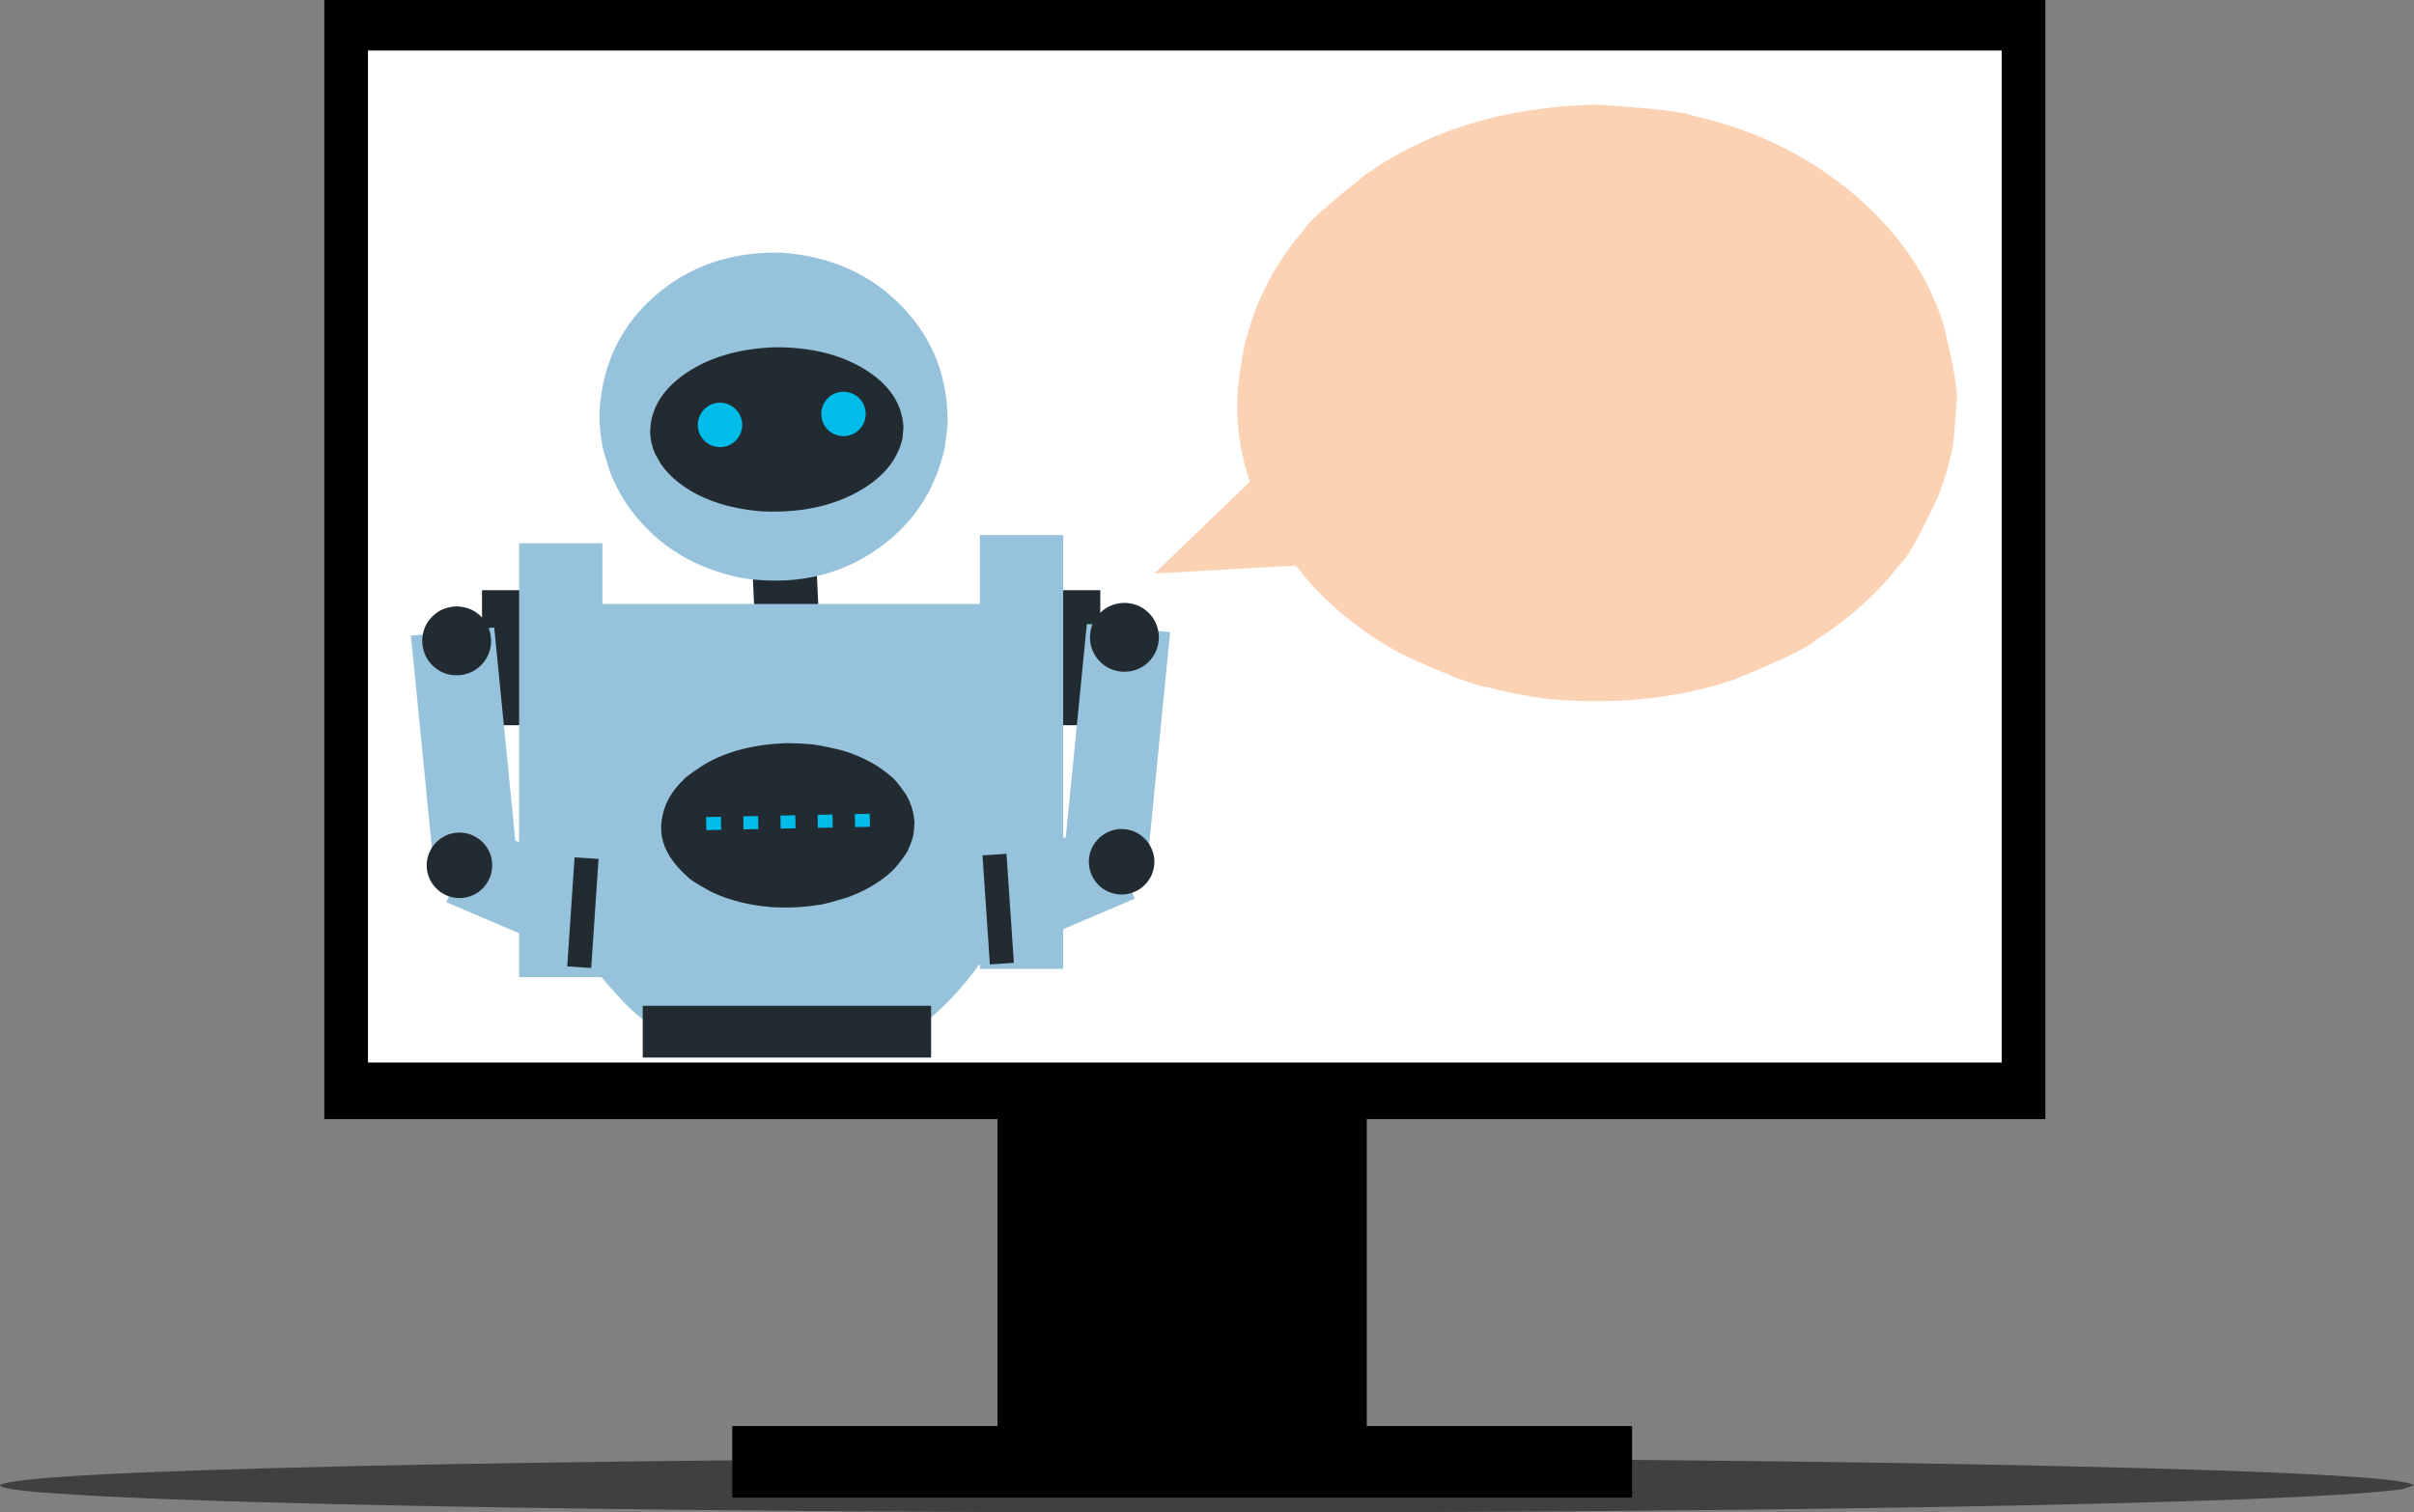 <?xml version="1.0" encoding="UTF-8"?>
<!DOCTYPE svg PUBLIC "-//W3C//DTD SVG 1.1//EN" "http://www.w3.org/Graphics/SVG/1.1/DTD/svg11.dtd">
<!-- Creator: CorelDRAW 2019 (64-Bit) -->
<svg xmlns="http://www.w3.org/2000/svg" xml:space="preserve" width="316.881mm" height="198.556mm" version="1.1" style="shape-rendering:geometricPrecision; text-rendering:geometricPrecision; image-rendering:optimizeQuality; fill-rule:evenodd; clip-rule:evenodd"
viewBox="0 0 24425.74 15305.03"
 xmlns:xlink="http://www.w3.org/1999/xlink">
 <rect x="0" y="0" width="24425.74" height="15305.03" fill="#808080" stroke="none"/>
 <defs>
  <style type="text/css">
   <![CDATA[
    .fil0 {fill:black}
    .fil5 {fill:#00BCE9}
    .fil3 {fill:#222B32}
    .fil4 {fill:#96C3DB}
    .fil2 {fill:#E6E6E6}
    .fil6 {fill:#FCD2B4}
    .fil1 {fill:white}
    .fil7 {fill:black;fill-opacity:0.502}
   ]]>
  </style>
 </defs>
 <g id="Слой_x0020_1">
  <g id="_1871287807936">
   <path class="fil0" d="M10093.19 10228.41l1868.09 0 1868.11 0.02c-0.01,1573.01 -0.01,3146.02 -0.01,4719.04 -1245.4,0 -2490.8,0 -3736.19,0.02 0,-1573.03 0,-3146.06 0,-4719.08z"/>
   <path class="fil0" d="M3281.26 0l8707.38 0.01 8707.38 -0.01c0,3774.8 0,7549.6 0,11324.4 -5804.92,0 -11609.85,0.01 -17414.77,0.02 0,-3774.8 0.01,-7549.6 0.01,-11324.41z"/>
   <path class="fil1" d="M3723.17 511.09l8265.47 0 8265.48 0.01c-0.01,3413.57 -0.01,6827.14 -0.01,10240.72 -5510.32,0 -11020.63,0.01 -16530.94,0.02 0,-3413.59 0,-6827.17 0,-10240.75z"/>
   <path class="fil0" d="M7408.82 14430.65l4552.47 0.01 4552.47 0.02c0,241.48 0,482.96 0,724.44 -3034.98,0.01 -6069.96,0.02 -9104.94,0.03 0,-241.5 0,-483 0,-724.5z"/>
   <path class="fil2" d="M5001.23 6673.08l3312.41 0.03 0 473.75 -3312.41 0.02 0 -473.81zm0 0l3312.41 0.03 0 473.75 -3312.41 0.02 0 -473.81zm0 0l3312.41 0.03 0 473.75 -3312.41 0.02 0 -473.81zm0 0l3312.41 0.03 0 473.75 -3312.41 0.02 0 -473.81z"/>
   <path class="fil2" d="M5001.22 7616.62l2525.47 0.02 0 473.76 -2525.47 0.02 0 -473.81zm0 0l2525.47 0.02 0 473.76 -2525.47 0.02 0 -473.81zm0 0l2525.47 0.02 0 473.76 -2525.47 0.02 0 -473.81zm0 0l2525.47 0.02 0 473.76 -2525.47 0.02 0 -473.81z"/>
   <path class="fil2" d="M5001.22 8407.6l3312.42 0.02 0 473.74 -3312.42 0.02 0 -473.79zm0 0l3312.42 0.02 0 473.74 -3312.42 0.02 0 -473.79zm0 0l3312.42 0.02 0 473.74 -3312.42 0.02 0 -473.79zm0 0l3312.42 0.02 0 473.74 -3312.42 0.02 0 -473.79z"/>
   <path class="fil2" d="M5001.22 9355.15l3312.42 0.01 0 317.18 -3312.42 0.02 0 -317.2zm0 0l3312.42 0.01 0 317.18 -3312.42 0.02 0 -317.2zm0 0l3312.42 0.01 0 317.18 -3312.42 0.02 0 -317.2zm0 0l3312.42 0.01 0 317.18 -3312.42 0.02 0 -317.2z"/>
   <path class="fil3" d="M10565.02 5972.28l284.09 0 284.09 0.01c0,455.43 0,910.86 0,1366.29 -189.39,0.01 -378.79,0.01 -568.19,0.01 0,-455.44 0,-910.88 0,-1366.31z"/>
   <path class="fil3" d="M5445.31 5972.28l-284.09 0.02 -284.09 -0.03c0,455.43 0,910.86 0,1366.28 189.39,0.01 378.79,0.02 568.18,0.02 0,-455.42 0,-910.85 0,-1366.29z"/>
   <path class="fil3" d="M7595.7 5375.49l323.97 -14.97 323.97 -14.96c36.33,786.06 72.67,1572.11 109,2358.17 -215.98,9.99 -431.97,19.98 -647.95,29.97 -36.34,-786.07 -72.67,-1572.14 -109,-2358.21z"/>
   <path class="fil4" d="M9587.25 4302.61l-27.09 224.43c-98.34,450.02 -338.85,802.01 -721.55,1055.96 -385.24,253.62 -828.61,342.41 -1330.12,266.36 -477.51,-95.36 -851.94,-324.31 -1123.29,-686.86 -86.89,-117.15 -157,-243.59 -210.32,-379.33l-65.4 -208.51c-34.53,-142.96 -48.28,-291.06 -41.25,-444.3 35.6,-469.55 226.53,-852.34 572.79,-1148.35 346.27,-296.01 768.92,-437.75 1267.96,-425.22 497.87,36.27 904.66,218.6 1220.37,547.01 315.7,328.41 468.34,728.02 457.91,1198.81z"/>
   <path class="fil3" d="M9141.64 4321.42l-9.52 113.16c-51.07,228.58 -209.82,413.67 -476.27,555.26 -268.31,141.52 -586.29,202.94 -953.95,184.26 -351.09,-29.25 -633.37,-129.21 -846.82,-299.86 -68.41,-55.18 -125.04,-115.64 -169.9,-181.39l-56.92 -101.65c-31.54,-70.08 -48.22,-143.53 -50.04,-220.35 4.62,-235.93 125.97,-434.49 364.06,-595.68 238.09,-161.19 538.62,-248.27 901.6,-261.22 363.22,-1.05 666.89,74.37 911.02,226.27 244.12,151.9 373.04,345.63 386.74,581.2z"/>
   <path class="fil5" d="M8759.35 4179.76l-0.81 30.55c-7.22,61.78 -33.65,112.02 -79.3,150.73 -45.97,38.7 -101.25,55.88 -165.85,51.54 -61.77,-7.22 -112.02,-33.65 -150.73,-79.29 -38.7,-45.97 -55.88,-101.25 -51.54,-165.86 7.22,-61.77 33.65,-112.01 79.3,-150.73 45.96,-38.7 101.25,-55.88 165.84,-51.54 61.78,7.22 112.03,33.65 150.74,79.29 12.41,14.75 22.79,30.96 31.16,48.62l10.75 27.33c6.07,18.85 9.54,38.64 10.44,59.36z"/>
   <path class="fil5" d="M7509.63 4290.62l-0.82 30.56c-3.21,27.45 -10.21,52.62 -21,75.52 -15.16,27.63 -25.4,43.53 -30.7,47.68 -8.25,9.75 -17.44,18.92 -27.58,27.52 -20.43,17.2 -42.7,30.15 -66.81,38.85 -30.94,9.02 -50.06,13.15 -57.36,12.39 -13.44,1.16 -27.33,1.26 -41.69,0.31 -7.58,0.37 -26.89,-4.17 -57.93,-13.64 -12.02,-4.45 -23.47,-9.84 -34.35,-16.19 -21.77,-12.7 -41.25,-29.18 -58.45,-49.47 -34.4,-40.85 -51.79,-89.08 -52.18,-144.65 0.26,-28.77 5.03,-55.14 14.28,-79.11 4.45,-12.02 9.85,-23.47 16.19,-34.36l10.24 -15.9c7.3,-10.32 15.54,-20.06 24.74,-29.23 3.82,-5.8 19.33,-17.78 46.53,-35.94 11.14,-6.47 22.73,-11.89 34.78,-16.24 24.12,-8.69 50.06,-13.14 77.85,-13.34 28.77,0.27 55.14,5.03 79.13,14.28 6.71,1.04 23.46,9.85 50.24,26.43 10.31,7.3 20.05,15.55 29.22,24.74 18.59,18.61 33.42,39.65 44.49,63.12 12.15,24.47 19.21,53.36 21.19,86.67z"/>
   <path class="fil4" d="M9919.82 6111.63l-4053.72 0.01 0.1 3477.99c131.39,195.19 270.03,367.97 415.91,518.31 105.37,125.38 299.01,278.3 580.91,458.77l2184.01 -0.21c340.78,-205.38 631.75,-480.2 872.91,-824.42l-0.13 -3630.45z"/>
   <path class="fil4" d="M9914.71 5414.1l421.49 0.02 421.5 -0.01c-0.01,1463.55 -0.01,2927.1 0,4390.66 -281,0.01 -562,0.01 -842.99,0.02 0,-1463.57 0,-2927.13 0,-4390.69z"/>
   <path class="fil3" d="M9253.22 8327.61l-9.52 113.16c-11.35,50.79 -28.02,99.44 -50,145.95 -4.35,25.93 -49.29,90.85 -134.83,194.75 -75.88,80.11 -173.03,151.64 -291.45,214.56 -59.62,31.44 -121.7,58.94 -186.23,82.48 -165.62,51.92 -267.93,78.33 -306.95,79.22 -143.78,23.34 -297.37,30.86 -460.76,22.55 -156.04,-13 -298.49,-39.97 -427.35,-80.9 -64.42,-20.47 -125.46,-44.43 -183.08,-71.87 -138.13,-74.73 -216.92,-123.75 -236.39,-147.09 -212.09,-183.84 -302.43,-377.38 -271,-580.63 13.58,-101.17 50.22,-194.96 109.93,-281.36 29.85,-43.2 65.46,-84.57 106.84,-124.07 14.15,-22.51 88.51,-77.17 223.1,-163.98 223.97,-128.65 497.28,-198.73 819.93,-210.24 80.71,-0.23 158.49,3.32 233.32,10.64 41.09,-1.06 146.73,18.41 316.91,58.42 132.02,37.29 252.28,89.69 360.79,157.2 54.25,33.76 102.81,69.58 145.68,107.47 28.54,16.36 80.06,77.84 154.53,184.44 51.61,88.17 80.46,184.61 86.55,289.3z"/>
   <path class="fil5" d="M7520.29 8260.61l0 0.02 150.51 -3.08 2.7 132.04 -150.52 3.07 -2.69 -132.05zm376.27 -7.67l0 0.02 150.51 -3.08 2.7 132.04 -150.51 3.06 -2.7 -132.05zm376.27 -7.65l0 0.02 150.51 -3.08 2.69 132.04 -150.51 3.08 -2.69 -132.05zm376.27 -7.67l0 0.02 150.51 -3.09 2.69 132.05 -150.5 3.06 -2.7 -132.04zm-1505.09 30.66l0 0.02 150.51 -3.08 2.7 132.04 -150.51 3.07 -2.7 -132.05z"/>
   <path class="fil4" d="M6095.62 5497.75l-421.49 0.01 -421.49 0c0,1463.57 0,2927.13 0,4390.69 280.99,0 561.99,0 842.99,0.01 -0.01,-1463.57 -0.01,-2927.14 -0.01,-4390.7z"/>
   <path class="fil3" d="M6503.52 10178.01l1458.87 0.02 1458.87 0c0,174.45 0,348.9 0,523.35 -972.57,0 -1945.15,0.01 -2917.73,0.01 0,-174.46 0,-348.91 0,-523.37z"/>
   <path class="fil4" d="M10997.31 6313.41l421.31 41.63 421.31 41.65c-70.99,718.64 -141.99,1437.28 -212.99,2155.91 -280.88,-27.73 -561.76,-55.48 -842.63,-83.21 71,-718.66 142.01,-1437.32 213.01,-2155.98z"/>
   <path class="fil4" d="M10224.53 9629.6l-165.92 -389.42 -165.9 -389.42c419.05,-178.56 838.1,-357.11 1257.14,-535.66 110.63,259.6 221.26,519.21 331.89,778.81 -419.07,178.56 -838.14,357.13 -1257.21,535.69z"/>
   <path class="fil3" d="M11595.13 8498.77l27.87 35.42c50.02,76.9 67.38,158.83 52.07,245.78 -15.69,87.23 -62.23,158.82 -139.62,214.77 -76.9,50.02 -158.83,67.38 -245.77,52.08 -27.99,-5.05 -55.05,-13.65 -81.17,-25.81l-37.95 -20.87c-24.64,-15.68 -47.24,-34.85 -67.79,-57.5 -61.12,-71.33 -89.39,-151.03 -84.83,-239.08 4.56,-88.06 40.92,-164.4 109.07,-229.03 71.32,-61.11 151.02,-89.38 239.08,-84.83 88.05,4.56 164.4,40.92 229.04,109.08z"/>
   <path class="fil3" d="M11726.06 6449.32l-3.18 47.32c-15.09,95.37 -59.25,171.65 -132.48,228.82 -73.74,57.13 -160.56,80.29 -260.48,69.49 -95.36,-15.09 -171.62,-59.25 -228.81,-132.48 -18.31,-23.67 -33.4,-49.46 -45.25,-77.37l-14.95 -43.05c-8.22,-29.61 -12.37,-60.52 -12.46,-92.72 2.5,-98.81 36.55,-181.03 102.17,-246.65 65.61,-65.61 147.83,-99.67 246.65,-102.16 98.82,2.5 181.03,36.55 246.65,102.16 65.62,65.62 99.67,147.83 102.16,246.65z"/>
   <path class="fil1" d="M8639.66 8909.12l0 0.01 0 0c-171.68,0 -343.35,0.01 -515.02,0.01l515.02 -0.02z"/>
   <path class="fil4" d="M9422.03 9614.81l350.84 -36.41 350.86 -36.41c6.71,64.7 13.43,129.4 20.15,194.12 -233.89,24.28 -467.79,48.55 -701.71,72.83 -6.71,-64.71 -13.43,-129.42 -20.14,-194.12z"/>
   <polygon class="fil4" points="9402.04,9236.76 10103.74,9163.92 10123.89,9358.02 9422.19,9430.87 "/>
   <path class="fil4" d="M9368.58 8822.8l350.85 -36.44 350.85 -36.42c6.71,64.7 13.43,129.41 20.14,194.12 -233.9,24.28 -467.79,48.56 -701.7,72.83 -6.71,-64.71 -13.43,-129.4 -20.15,-194.09z"/>
   <path class="fil3" d="M9941.4 8655.99l121.37 -8.19 121.35 -8.19c24.83,367.85 49.66,735.69 74.48,1103.53 -80.91,5.47 -161.81,10.93 -242.7,16.4 -24.84,-367.85 -49.66,-735.71 -74.49,-1103.56z"/>
   <path class="fil4" d="M6575.9 9650.63l-350.85 -36.41 -350.85 -36.4c-6.71,64.7 -13.43,129.4 -20.14,194.1 233.89,24.28 467.79,48.55 701.7,72.82 6.71,-64.7 13.43,-129.41 20.14,-194.12z"/>
   <polygon class="fil4" points="6595.89,9272.58 5894.18,9199.75 5874.04,9393.85 6575.74,9466.69 "/>
   <path class="fil4" d="M6629.36 8858.6l-350.85 -36.42 -350.85 -36.41c-6.71,64.7 -13.43,129.4 -20.15,194.12 233.9,24.27 467.79,48.55 701.71,72.82 6.71,-64.7 13.43,-129.4 20.15,-194.1z"/>
   <path class="fil4" d="M5773.4 9665.43l165.9 -389.43 165.92 -389.42c-419.05,-178.55 -838.1,-357.1 -1257.14,-535.66 -110.64,259.61 -221.26,519.22 -331.89,778.83 419.07,178.55 838.14,357.11 1257.21,535.69z"/>
   <path class="fil4" d="M5000.63 6349.23l-421.31 41.64 -421.31 41.64c71,718.63 142,1437.28 213,2155.91 280.88,-27.74 561.75,-55.48 842.62,-83.22 -71,-718.66 -142,-1437.31 -213,-2155.97z"/>
   <path class="fil3" d="M4271.87 6485.14l3.18 47.33c15.09,95.36 59.25,171.63 132.48,228.82 73.74,57.12 160.56,80.28 260.48,69.49 95.36,-15.1 171.62,-59.27 228.8,-132.5 18.31,-23.67 33.41,-49.46 45.26,-77.37l14.95 -43.06c8.22,-29.61 12.37,-60.52 12.46,-92.72 -2.5,-98.81 -36.55,-181.02 -102.16,-246.65 -65.62,-65.61 -147.84,-99.67 -246.65,-102.16 -98.81,2.5 -181.03,36.56 -246.65,102.17 -65.61,65.61 -99.67,147.83 -102.16,246.64z"/>
   <path class="fil3" d="M6056.53 8691.8l-121.36 -8.19 -121.35 -8.18c-24.84,367.85 -49.66,735.69 -74.48,1103.53 80.91,5.47 161.81,10.94 242.71,16.4 24.83,-367.86 49.66,-735.71 74.48,-1103.56z"/>
   <path class="fil3" d="M4402.81 8534.58l-27.87 35.43c-50.03,76.9 -67.38,158.82 -52.08,245.76 15.69,87.23 62.24,158.83 139.63,214.78 76.9,50.03 158.83,67.38 245.77,52.07 27.99,-5.05 55.05,-13.64 81.18,-25.79l37.94 -20.87c24.64,-15.68 47.24,-34.85 67.79,-57.51 61.12,-71.33 89.39,-151.02 84.83,-239.08 -4.56,-88.06 -40.92,-164.4 -109.07,-229.03 -71.33,-61.11 -151.02,-89.39 -239.07,-84.84 -88.07,4.56 -164.41,40.92 -229.04,109.08z"/>
   <path class="fil6" d="M19797.54 4079.99l-33.21 409.99c-34.99,183.55 -84.94,358.95 -149.89,526.17 -188.54,403.76 -319.64,636.22 -393.28,697.37 -219.72,285.44 -499.34,538.22 -838.84,758.32 -77.04,73.14 -348.6,205.4 -814.72,396.78 -191.16,66.38 -389.07,118.24 -593.73,155.56 -409.3,74.65 -845.59,91.2 -1308.86,49.63 -221.06,-29.05 -432.29,-70.54 -633.69,-124.46 -112.99,-11.42 -392.95,-120.27 -839.87,-326.56 -343.77,-182.44 -648.2,-414.62 -913.27,-696.52 -591.83,-682.01 -837.6,-1390.76 -737.32,-2126.27 44.08,-366.22 153.19,-704.03 327.34,-1013.43 87.08,-154.7 190.42,-302.31 310.01,-442.81 41.4,-80.73 255.44,-273.91 642.14,-579.55 642.65,-451.21 1422.12,-686.41 2338.42,-705.61 557.72,35.63 882.09,73.2 973.11,112.72 203.42,45.3 398.29,104.11 584.6,176.41 372.64,144.61 711.06,343.21 1015.28,595.81 304.23,252.6 543.41,533.61 717.56,843.03 87.08,154.7 157.89,316.51 212.45,485.41 107.94,434.69 153.19,704.03 135.76,808z"/>
   <path class="fil6" d="M13716.13 3843.85l0 0.01 -2035.55 1960.21c951.3,-54.22 1902.59,-108.45 2853.89,-162.67l-818.34 -1797.54z"/>
   <path class="fil7" d="M24425.74 15030.49l-111.5 37.32c-528.42,75.19 -2074.56,135.32 -4638.46,180.4 -2581.62,45.03 -5621.67,63.3 -9120.13,54.78 -3338.82,-11.89 -6009.14,-46.7 -8010.95,-104.45 -641.4,-18.67 -1169.72,-39 -1584.96,-61.01l-523.49 -33.94c-287.6,-23.35 -433.02,-47.72 -436.25,-73.11 87.31,-77.91 1279.66,-142.73 3577.07,-194.47 2297.4,-51.73 5176,-78.58 8635.8,-80.55 3459.79,1.97 6338.4,28.82 8635.81,80.55 2297.4,51.74 3489.76,116.56 3577.07,194.47z"/>
  </g>
 </g>
</svg>
